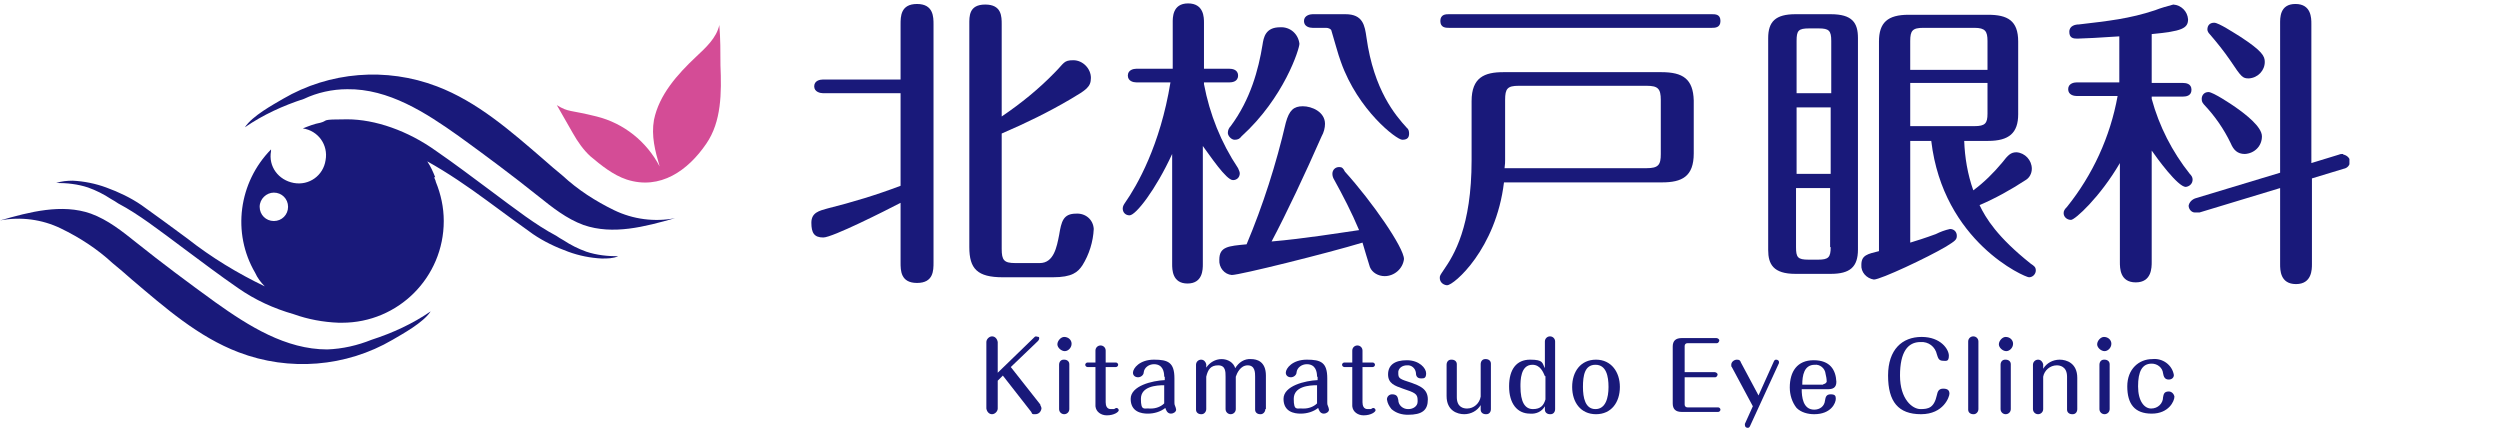 <?xml version="1.0" encoding="UTF-8"?>
<svg id="_レイヤー_1" data-name="レイヤー 1" xmlns="http://www.w3.org/2000/svg" version="1.1" xmlns:xlink="http://www.w3.org/1999/xlink" viewBox="0 0 440 76">
  <defs>
    <style>
      .cls-1 {
        fill: #d44c96;
      }

      .cls-1, .cls-2, .cls-3 {
        stroke-width: 0px;
      }

      .cls-2 {
        fill: none;
      }

      .cls-3 {
        fill: #19197a;
      }

      .cls-4 {
        clip-path: url(#clippath);
      }
    </style>
    <clipPath id="clippath">
      <rect class="cls-2" y=".7" width="413.5" height="74.7"/>
    </clipPath>
  </defs>
  <g id="logo">
    <g id="_グループ_127" data-name="グループ 127">
      <g class="cls-4">
        <g id="_グループ_126" data-name="グループ 126">
          <path id="_パス_400" data-name="パス 400" class="cls-3" d="M76.6,31.2c-.4-1-.8-1.9-1.4-2.8,3.6,2,7.1,4.4,10.5,6.9,3,2.2,6.1,4.5,8.1,5.9,1.9,1.3,4,2.3,6.2,3.1,1.9.7,3.9,1.1,5.9,1.2,1,0,2,0,2.9-.4-1.9,0-3.8-.2-5.6-.8-1.4-.5-2.8-1.2-4-2-.5-.3-.9-.5-1.3-.8-1.9-1-3.7-2.2-5.4-3.4-2.1-1.5-4.1-3-6.1-4.5-3.1-2.3-6.4-4.8-9.6-7-5-3.6-10.8-5.6-15.7-5.6s-3.2.2-4.7.6h0c-1.1.2-2.1.6-3.1,1,2.7.4,4.5,2.9,4,5.6-.4,2.7-2.9,4.5-5.6,4s-4.5-2.9-4-5.6c0-.1,0-.2,0-.3-5.7,5.8-6.9,14.7-2.8,21.7h0c.4.9,1,1.7,1.7,2.4-4.8-2.3-9.4-5.1-13.6-8.4-3-2.2-6.1-4.5-8.1-5.9-1.9-1.3-4-2.3-6.2-3.1-1.9-.7-3.9-1.1-5.9-1.2-1,0-2,.1-2.9.4,1.9,0,3.8.2,5.6.8,1.4.5,2.8,1.2,4,2,.5.3.9.5,1.3.8,1.9,1,3.7,2.2,5.4,3.4,2.1,1.5,4.1,3,6.1,4.5,3.1,2.3,6.4,4.8,9.6,7,3,2.1,6.3,3.6,9.8,4.6,2.5.9,5.2,1.4,7.9,1.5h.6c9.9,0,17.9-8,17.9-17.9h0c0-2.4-.5-4.7-1.4-6.9,0-.2-.2-.5-.3-.8M48.2,33.9c1.4,0,2.5,1.1,2.5,2.5s-1.1,2.5-2.5,2.5-2.5-1.1-2.5-2.5,1.2-2.5,2.5-2.5h0"/>
          <path id="_パス_401" data-name="パス 401" class="cls-3" d="M61.1,15.7c7.3-.1,13.8,4.1,19.7,8.3,4.7,3.4,9.4,6.9,13.9,10.5,2.5,2,5,4,8,5.1,5.2,1.8,10.8.3,16.1-1.2-3.6.7-7.4.2-10.7-1.4-3.3-1.6-6.4-3.6-9.1-6.1-1.2-1-2.3-1.9-3.4-2.9-5.8-5-11.6-10.1-18.7-12.8-8.9-3.4-18.9-2.6-27.1,2.2-1.7,1-5.4,3-6.7,5,3.2-2.2,6.7-3.8,10.4-5,2.3-1.1,5-1.7,7.6-1.7"/>
          <path id="_パス_402" data-name="パス 402" class="cls-3" d="M42,62c8.9,3.4,18.9,2.6,27.1-2.2,1.7-1,5.4-3,6.7-5-3.2,2.2-6.7,3.8-10.4,5-2.5,1-5.1,1.6-7.8,1.7-7.3,0-13.8-4.1-19.7-8.3-4.7-3.4-9.4-6.9-13.9-10.5-2.5-2-5-4-8-5.1-5.1-1.8-10.8-.3-16,1.2,3.6-.7,7.4-.2,10.7,1.4,3.3,1.6,6.4,3.6,9.1,6.1,1.2,1,2.3,1.9,3.4,2.9,5.9,5,11.7,10.1,18.8,12.8"/>
          <path id="_パス_403" data-name="パス 403" class="cls-1" d="M103.9,27.5c1.9,1.6,4,3.3,6.4,4.1,5.9,1.9,10.8-1.6,14-6.3,2.7-3.9,2.7-9,2.5-13.8,0-2.4,0-4.7-.2-7.1-.5,2.3-2.4,4-4.1,5.6-3.3,3.1-6.5,6.7-7.4,11.1-.5,2.8.2,5.5,1,8.2-2.3-4.4-6.3-7.6-11.1-8.8s-4.9-.7-7-2l2.8,4.9c.9,1.6,1.9,3,3.1,4.1"/>
          <path id="_パス_404" data-name="パス 404" class="cls-3" d="M189.4,37.6c-2.3,0-2.6,1.4-3,3.8-.4,2-.9,4.9-3.4,4.9h-4.3c-2,0-2.4-.5-2.4-2.5v-20.3c4.2-1.8,8.3-3.8,12.2-6.1,2.7-1.6,3.5-2.1,3.5-3.7s-1.4-3.1-3.1-3.1-1.6.5-3.2,2.1c-2.8,2.9-6,5.5-9.4,7.8V4.3c0-1.4,0-3.5-2.9-3.5s-2.8,2.1-2.8,3.5v39.2c0,3.8,1.4,5.3,5.9,5.3h8.8c3.4,0,4.4-.9,5.2-2.1,1.2-1.9,1.9-4.2,2-6.4-.1-1.7-1.5-2.8-3.1-2.7"/>
          <path id="_パス_405" data-name="パス 405" class="cls-3" d="M161.4.7c-2.9,0-2.9,2.2-2.9,3.6v9.7h-13.7c-.5,0-1.5.2-1.5,1.2s1.1,1.2,1.5,1.2h13.7v16.3c-4.2,1.6-8.5,2.9-12.9,4-1.4.4-2.8.7-2.8,2.5s.5,2.6,2.1,2.6,10.9-4.7,13.6-6.1v10.5c0,1.4,0,3.6,2.9,3.6s2.9-2.2,2.9-3.6V4.3c0-1.3,0-3.6-2.9-3.6"/>
          <path id="_パス_406" data-name="パス 406" class="cls-3" d="M222.2,7.9c-.7,4.3-2.1,9.6-5.6,14.3-.3.3-.5.7-.5,1.2s.6,1.2,1.2,1.2.9-.2,1.2-.6c7.5-6.8,10.2-15.4,10.2-16.3-.2-1.7-1.6-3-3.4-2.9-2.6,0-2.9,1.8-3.1,3.1"/>
          <path id="_パス_407" data-name="パス 407" class="cls-3" d="M240.5,6.6c-.3-2.1-.6-4.1-3.7-4.1h-5.8c-.4,0-1.5.2-1.5,1.2s1,1.2,1.5,1.2h2.4c.4,0,.8.2.9.4.5,1.6,1.2,4.3,1.7,5.6,3,8.5,9.8,13.7,10.8,13.7s1.2-.5,1.2-1.1h0c0-.4-.1-.8-.4-1-2-2.2-5.8-6.6-7.1-15.9"/>
          <path id="_パス_408" data-name="パス 408" class="cls-3" d="M235.7,29.4c-.7,0-1.2.5-1.2,1.2h0c0,.3.1.7.3,1,1.6,2.9,3.1,5.8,4.4,8.9-3.5.5-9.6,1.5-15.4,2,2.6-4.9,5.9-11.9,8.8-18.5.4-.7.6-1.5.6-2.2,0-2.1-2.3-3.1-3.9-3.1s-2.4.7-3,2.9c-1.7,7.3-4,14.5-6.9,21.4-3.2.3-4.8.4-4.8,2.7-.1,1.4.9,2.6,2.2,2.7,1.4,0,16.7-3.8,23-5.7.2.7,1.1,3.7,1.3,4.3.4,1,1.5,1.6,2.6,1.6,1.7,0,3.2-1.3,3.4-3,0-2-5.6-10.1-10.4-15.4-.3-.6-.5-.8-1-.8"/>
          <path id="_パス_409" data-name="パス 409" class="cls-3" d="M217,31.7c.7,0,1.2-.5,1.2-1.2h0c0-.3-.2-.6-.3-.9-3-4.5-5-9.5-6-14.8v-.3h4.5c.4,0,1.5-.1,1.5-1.2s-1.1-1.2-1.5-1.2h-4.5V4c0-.9,0-3.4-2.8-3.4s-2.7,2.6-2.7,3.4v8.1h-6.4c-.5,0-1.5.2-1.5,1.2s1,1.2,1.5,1.2h6c-1.8,11.1-5.9,18.2-8,21.2-.2.3-.4.6-.4,1,0,.7.5,1.2,1.2,1.2h0c1.1,0,4.6-4.5,7.5-10.8v19.4c0,.9,0,3.4,2.7,3.4s2.7-2.5,2.7-3.4v-20.8c1.2,1.6,4.1,6,5.3,6"/>
          <path id="_パス_410" data-name="パス 410" class="cls-3" d="M292.4,12.7h-27.8c-3.3,0-5.6.9-5.6,5.1v10.4c0,11.7-3.1,16.7-4.9,19.3-.6.9-.7,1-.7,1.4,0,.7.5,1.2,1.2,1.3h.1c1.2,0,8.6-6.4,10-18.1h27.8c3.5,0,5.6-1,5.6-5.1v-9.3c-.1-3.8-1.9-5-5.7-5M292.3,27.1c0,1.9-.4,2.5-2.5,2.5h-25c.1-.8.1-1,.1-1.5v-10.5c0-2,.4-2.5,2.4-2.5h22.5c2,0,2.5.5,2.5,2.5v9.5Z"/>
          <path id="_パス_411" data-name="パス 411" class="cls-3" d="M301.3,2.5h-46.3c-.5,0-1.5,0-1.5,1.2s1,1.2,1.5,1.2h46.3c.5,0,1.5,0,1.5-1.2s-.9-1.2-1.5-1.2"/>
          <path id="_パス_412" data-name="パス 412" class="cls-3" d="M357.4,46.4c-5.9-4.7-7.9-8-9-10.3,2.8-1.2,5.5-2.7,8.1-4.4.7-.4,1.1-1.2,1.1-2,0-1.5-1.2-2.8-2.7-2.9-1,0-1.5.5-2.5,1.8-1.5,1.8-3.2,3.5-5.1,4.9-1-2.8-1.5-5.8-1.6-8.7h4.2c3.7,0,5.3-1.4,5.3-4.7V7.3c0-3.7-1.9-4.7-5.3-4.7h-14c-3.7,0-5.2,1.4-5.2,4.7v36.9c-2,.5-3.1.7-3.1,2.4-.1,1.3.9,2.4,2.2,2.6,1.2,0,9.5-3.9,12.7-5.8,1.6-1,1.9-1.2,1.9-1.9s-.5-1.2-1.2-1.2c-.9.2-1.7.5-2.5.9-1.9.7-3.5,1.2-4.5,1.5v-17.9h3.7c2.1,17.8,16.5,24,17.2,24s1.2-.6,1.2-1.2c0-.6-.3-.8-.9-1.2M336.2,7.2c0-1.8.4-2.3,2.3-2.3h9c1.9,0,2.3.6,2.3,2.3v5.1h-13.6v-5.1h0ZM336.2,22.3v-7.7h13.6v5.4c0,1.7-.4,2.2-2.3,2.2h-11.3Z"/>
          <path id="_パス_413" data-name="パス 413" class="cls-3" d="M322.2,2.5h-6.2c-3.5,0-4.8,1.3-4.8,4.2v37.3c0,2.5.9,4.2,4.8,4.2h6.2c3.4,0,4.8-1.2,4.8-4.3V6.7c0-2.7-1-4.2-4.8-4.2M322.2,43.5c0,1.8-.4,2.2-2.2,2.2h-1.7c-1.9,0-2.2-.4-2.2-2.2v-10.4h6v10.4ZM322.2,30.6h-6v-11.7h6v11.7ZM322.2,16.4h-6V7.2c0-1.8.3-2.2,2.2-2.2h1.7c1.8,0,2.2.4,2.2,2.2v9.2Z"/>
          <path id="_パス_414" data-name="パス 414" class="cls-3" d="M412.4,27.1c-.3,0-.5,0-.7.1l-4.9,1.5V4.2c0-1,0-3.5-2.8-3.5s-2.7,2.5-2.7,3.5v26.2l-14.9,4.5c-.6.2-1.1.7-1.2,1.3,0,.6.5,1.2,1.1,1.2s.5,0,.8,0l14.2-4.3v13.4c0,1,0,3.5,2.8,3.5s2.8-2.6,2.8-3.5v-15.1l5.6-1.7c.6-.1,1.1-.6,1.1-1.3,0-.6-.6-1.1-1.2-1.2"/>
          <path id="_パス_415" data-name="パス 415" class="cls-3" d="M394.2,6.4c-1-.6-3.7-2.4-4.5-2.4s-1.2.5-1.2,1.2h0c0,.3.2.6.4.8,1.3,1.5,2.5,3,3.6,4.6,2,3,2.2,3.2,3.3,3.2,1.6-.1,2.8-1.4,2.8-2.9,0-1-.4-1.9-4.4-4.5"/>
          <path id="_パス_416" data-name="パス 416" class="cls-3" d="M385.9,31.6c0-.4-.2-.7-.5-1-3.1-3.9-5.4-8.4-6.7-13.2v-.4h5.5c.5,0,1.5-.1,1.5-1.2s-1-1.2-1.5-1.2h-5.5V6c5.3-.5,6.4-1,6.4-2.6-.1-1.4-1.2-2.5-2.6-2.6-1.1.3-2.2.6-3.2,1-4.5,1.5-8.3,1.9-13.4,2.5-.6,0-1.7.2-1.7,1.3s.7,1.2,1.4,1.2,4.7-.2,7.4-.4v8.1h-7.5c-.5,0-1.5.2-1.5,1.2s1,1.2,1.5,1.2h7.2c-1.3,7.2-4.4,13.9-8.9,19.5-.4.4-.6.7-.6,1.1,0,.7.6,1.2,1.3,1.2s5.1-4,8.6-10v17.4c0,1.1,0,3.6,2.8,3.6s2.8-2.6,2.8-3.6v-19.6c.9,1.3,4.6,6.4,6,6.4.7-.1,1.2-.6,1.2-1.3"/>
          <path id="_パス_417" data-name="パス 417" class="cls-3" d="M393.5,18.9c-.7-.5-4-2.7-4.8-2.7s-1.2.6-1.2,1.2.2.7.4,1c1.9,2,3.5,4.3,4.7,6.8.5,1.2,1.2,1.9,2.5,1.9,1.7-.1,3-1.4,3-3.1s-2.9-3.9-4.6-5.1"/>
          <path id="_パス_418" data-name="パス 418" class="cls-3" d="M183.1,71.3c.1.2.2.4.2.6-.1.6-.5,1-1.1,1s-.5,0-.7-.4l-5-6.4-.9.9v4.9c0,.5-.5,1-1,1s-.9-.4-1-1v-11.7c0-.5.5-1,1-1s.9.4,1,1v5.4l6.5-6.3c.2-.2.5,0,.7,0,.1,0,.1.2.1.3s-.1.3-.2.4l-4.8,4.6,5.2,6.6Z"/>
          <path id="_パス_419" data-name="パス 419" class="cls-3" d="M188.6,60.5c0,.7-.6,1.3-1.2,1.3s-1.3-.6-1.3-1.2.6-1.3,1.2-1.3h0c.7,0,1.3.5,1.3,1.2h0M188.2,72c0,.5-.4.9-.9.9s-.9-.4-.9-.9v-7.8c0-.5.3-.9.8-.9h.1c.5,0,.9.3.9.8h0c0,0,0,7.9,0,7.9Z"/>
          <path id="_パス_420" data-name="パス 420" class="cls-3" d="M194.6,70.8c0,.6.2,1.2.9,1.2s.4,0,.5,0c.2,0,.3-.2.5-.2s.4.2.4.4h0c0,.3-.8.9-2.1.9-1,0-1.9-.6-2-1.6v-6.9h-1.4c-.2,0-.4-.2-.4-.4s.2-.4.4-.4h1.4v-2.1c0-.5.4-.9.9-.9s.9.4.9.9h0v2.1h1.8c.2,0,.4.2.4.4h0c0,.2-.2.4-.4.4h-1.8v6.3h0Z"/>
          <path id="_パス_421" data-name="パス 421" class="cls-3" d="M204.9,66.3c0-.8-.2-2.2-1.8-2.2-.9,0-1.7.6-1.8,1.4,0,.5-.5.9-1,.9s-.9-.3-.9-.8c0-.8,1.2-2.3,3.7-2.3s3.6.5,3.6,3.3v4.2c0,.2,0,.4.1.6s.2.6.2.7c0,.4-.5.7-.9.7-.7,0-.9-.7-1-1-.9.7-2,1-3.1,1s-3-.3-3-2.6,3.8-3.2,6-3.3v-.6ZM204.9,67.8c-1.4,0-4.1.2-4.1,2.4s.6,1.6,1.5,1.7h.3c.8,0,1.7-.3,2.3-.9v-3.2Z"/>
          <path id="_パス_422" data-name="パス 422" class="cls-3" d="M222.7,72c0,.5-.4.9-.8.9h-.1c-.5,0-.9-.3-.9-.8h0v-5.8c0-.7,0-2-1.3-2s-1.9,1.4-2.1,2v5.7c0,.5-.4.9-.9.9s-.9-.4-.9-.9v-5.7c0-.9,0-2-1.3-2s-1.8.7-2.1,2v5.7c0,.5-.4.9-.8.9h-.1c-.5,0-.9-.3-.9-.8h0v-7.9c0-.5.4-.9.9-.9s.8.4.9.8v.6c.6-.9,1.6-1.5,2.7-1.5,1.1,0,2.1.6,2.4,1.6.6-1,1.6-1.7,2.8-1.6,1,0,2.6.4,2.6,2.9v5.9Z"/>
          <path id="_パス_423" data-name="パス 423" class="cls-3" d="M231.8,66.3c0-.8-.2-2.2-1.8-2.2-.9,0-1.7.6-1.8,1.4,0,.5-.5.9-1,.9s-.9-.3-.9-.8c0-.8,1.2-2.3,3.7-2.3s3.6.5,3.6,3.3v4.2c0,.2,0,.4.1.6s.2.6.2.7c0,.4-.5.7-.9.7-.7,0-.9-.7-1-1-.9.7-2,1-3.1,1s-3-.3-3-2.6,3.8-3.2,6-3.3v-.6ZM231.8,67.8c-1.4,0-4.1.2-4.1,2.4s.6,1.6,1.5,1.7h.3c.8,0,1.7-.3,2.3-.9v-3.2Z"/>
          <path id="_パス_424" data-name="パス 424" class="cls-3" d="M239.8,70.8c0,.6.2,1.2.9,1.2s.4,0,.5,0c.2,0,.3-.2.5-.2s.4.2.4.4h0c0,.3-.8.9-2.1.9-1,0-1.9-.6-2-1.6v-6.9h-1.4c-.2,0-.4-.2-.4-.4s.2-.4.4-.4h1.4v-2.1c0-.5.4-.9.9-.9s.9.4.9.9h0v2.1h1.8c.2,0,.4.2.4.4h0c0,.2-.2.4-.4.4h-1.8v6.3h0Z"/>
          <path id="_パス_425" data-name="パス 425" class="cls-3" d="M246.1,70.4c0,.9.8,1.6,1.7,1.6h.1c.8,0,1.6-.5,1.6-1.3v-.3c0-1.1-.5-1.3-2.6-2-1.4-.5-2.6-.9-2.6-2.5s1.1-2.5,3.3-2.5,3.4,1.4,3.4,2.3-.4.9-.9.9c-.8,0-.9-.6-.9-1-.1-.8-.8-1.4-1.6-1.3h0c-.7,0-1.4.4-1.5,1.1v.3c0,.9.2,1,2.4,1.7,1.3.5,2.8,1,2.8,2.9s-1,2.7-3.5,2.7c-1.1,0-2.1-.3-2.9-1-.4-.5-.7-1-.8-1.7,0-.5.4-.9.9-.9h0c.9,0,1,.5,1.1,1"/>
          <path id="_パス_426" data-name="パス 426" class="cls-3" d="M254.6,64.2c0-.5.3-.9.8-.9h.1c.5,0,.9.3.9.8h0v5.8c0,1.8,1.2,2,1.8,2,1.2,0,2.2-.9,2.4-2.1v-5.7c0-.5.3-.9.8-.9h.1c.5,0,.9.3.9.8h0v8c0,.5-.3.9-.8.9h-.1c-.5,0-.9-.3-.9-.8h0v-.8c-.6,1-1.7,1.6-2.9,1.6s-3.1-.6-3.1-3.2v-5.5Z"/>
          <path id="_パス_427" data-name="パス 427" class="cls-3" d="M271.9,60.1c0-.5.4-.9.9-.9s.9.4.9.9v11.9c0,.5-.3.9-.8.9h-.1c-.5,0-.9-.3-.9-.8h0v-.6c-.5.9-1.5,1.4-2.6,1.3-2.3,0-3.7-1.8-3.7-4.8s1.3-4.7,3.7-4.7,2.1.6,2.6,1.5v-4.7ZM271.9,66.2c-.3-.7-.8-2-2.2-2-2.1,0-2.1,2.8-2.1,3.8,0,2.8.8,4,2.2,4s1.9-.7,2.2-1.7v-4.1h-.1Z"/>
          <path id="_パス_428" data-name="パス 428" class="cls-3" d="M285.1,68.1c0,2.7-1.5,4.8-4.2,4.8s-4.2-2.1-4.2-4.8,1.5-4.8,4.2-4.8,4.2,2.2,4.2,4.8M278.6,68.1c0,1.9.4,3.9,2.2,3.9s2.3-2,2.3-3.9-.4-3.9-2.3-3.9-2.2,1.9-2.2,3.9"/>
          <path id="_パス_429" data-name="パス 429" class="cls-3" d="M301.8,65.5c.2,0,.5.2.5.4s-.2.5-.4.5h-5.4v4.8c0,.3.2.5.5.5h5.4c.2,0,.4.2.4.4h0c0,.2-.2.4-.4.4h-6.4c-1.1,0-1.6-.5-1.6-1.5v-10c0-1,.5-1.5,1.6-1.5h6.1c.2,0,.5.2.5.4s-.2.5-.4.5h-5.2c-.3,0-.5.2-.5.5v4.6h5.3Z"/>
          <path id="_パス_430" data-name="パス 430" class="cls-3" d="M304.8,64.6c-.1,0-.1-.3-.1-.4,0-.5.5-.9,1-.9s.6.2.7.5l3.1,5.8,2.7-6c.1-.2.2-.3.4-.3.3,0,.5.2.5.4v.2l-5.1,11.1c-.1.2-.2.3-.4.3-.3,0-.5-.2-.5-.5v-.2l1.4-3.1-3.7-6.9Z"/>
          <path id="_パス_431" data-name="パス 431" class="cls-3" d="M317.1,68.5c0,1.3.2,3.6,2.2,3.6,1,0,1.8-.6,1.9-1.6.1-.6.2-1.1,1-1.1s.9.3.9.8h0c0,.7-.8,2.7-3.8,2.7-1.1,0-2.3-.3-3.1-1.1-.8-1-1.2-2.3-1.2-3.6,0-2.8,1.3-4.8,4.2-4.8s3.9,1.7,4,3.8h0c0,1.1-.7,1.3-1.5,1.3h-4.6ZM320.9,67.6c.3,0,.5-.2.6-.4h0c0-.5-.1-1-.2-1.4-.1-1-1-1.7-1.9-1.6-1.9,0-2.2,1.9-2.2,3.5h3.7Z"/>
          <path id="_パス_432" data-name="パス 432" class="cls-3" d="M343.1,69.3c0,.5-1,3.6-5,3.6s-5.8-2.2-5.8-6.8,2.5-6.8,5.9-6.8,4.8,2.2,4.8,3.3-.5.9-1,.9h0c-.8,0-.9-.5-1.1-1.1-.3-1.4-1.5-2.3-2.9-2.2-2.2,0-3.6,1.7-3.6,5.9s2.2,5.9,3.6,5.9,2.4-.2,2.9-2.5c.1-.4.2-1.1,1.1-1.1s1.1.4,1.1.9"/>
          <path id="_パス_433" data-name="パス 433" class="cls-3" d="M348.2,72c0,.5-.4.9-.8.9h-.1c-.5,0-.9-.3-.9-.8h0v-12c0-.5.4-.9.9-.9s.9.4.9.9v11.9Z"/>
          <path id="_パス_434" data-name="パス 434" class="cls-3" d="M354.3,60.5c0,.7-.6,1.3-1.2,1.3s-1.3-.6-1.3-1.2.6-1.3,1.2-1.3h0c.7,0,1.3.5,1.3,1.2h0M353.9,72c0,.5-.4.9-.9.9s-.9-.4-.9-.9v-7.8c0-.5.3-.9.8-.9h.1c.5,0,.9.3.9.8h0v7.9Z"/>
          <path id="_パス_435" data-name="パス 435" class="cls-3" d="M365.6,72c0,.5-.3.9-.8.9h-.1c-.5,0-.9-.3-.9-.8h0v-5.8c0-1.9-1.4-2-1.8-2-1.2,0-2.2.9-2.4,2v5.7c0,.5-.4.9-.9.9s-.9-.4-.9-.9v-7.8c0-.5.4-.9.9-.9s.8.4.9.8v.8c.6-1,1.7-1.6,2.9-1.6s3.1.6,3.1,3.2v5.5h0Z"/>
          <path id="_パス_436" data-name="パス 436" class="cls-3" d="M371.6,60.5c0,.7-.6,1.3-1.2,1.3s-1.3-.6-1.3-1.2.6-1.3,1.2-1.3h0c.7,0,1.3.5,1.3,1.2h0M371.3,72c0,.5-.4.9-.9.9s-.9-.4-.9-.9v-7.8c0-.5.3-.9.8-.9h.1c.5,0,.9.3.9.8h0v7.9Z"/>
          <path id="_パス_437" data-name="パス 437" class="cls-3" d="M382.7,69.8c0,.8-1,3-4,3s-4.3-1.7-4.3-4.8,2.1-4.8,4.4-4.8c1.8-.2,3.5,1,3.8,2.8,0,.5-.4.8-.9.8h0c-.7,0-.9-.5-1-1.1-.1-1-1-1.7-2-1.7-1.7,0-2.4,1.4-2.4,4s1.1,3.9,2.3,3.9,2.1-.9,2.1-2c.1-.4.1-1,1-1,.5,0,.9.4,1,.9h0"/>
        </g>
      </g>
    </g>
  </g>
</svg>